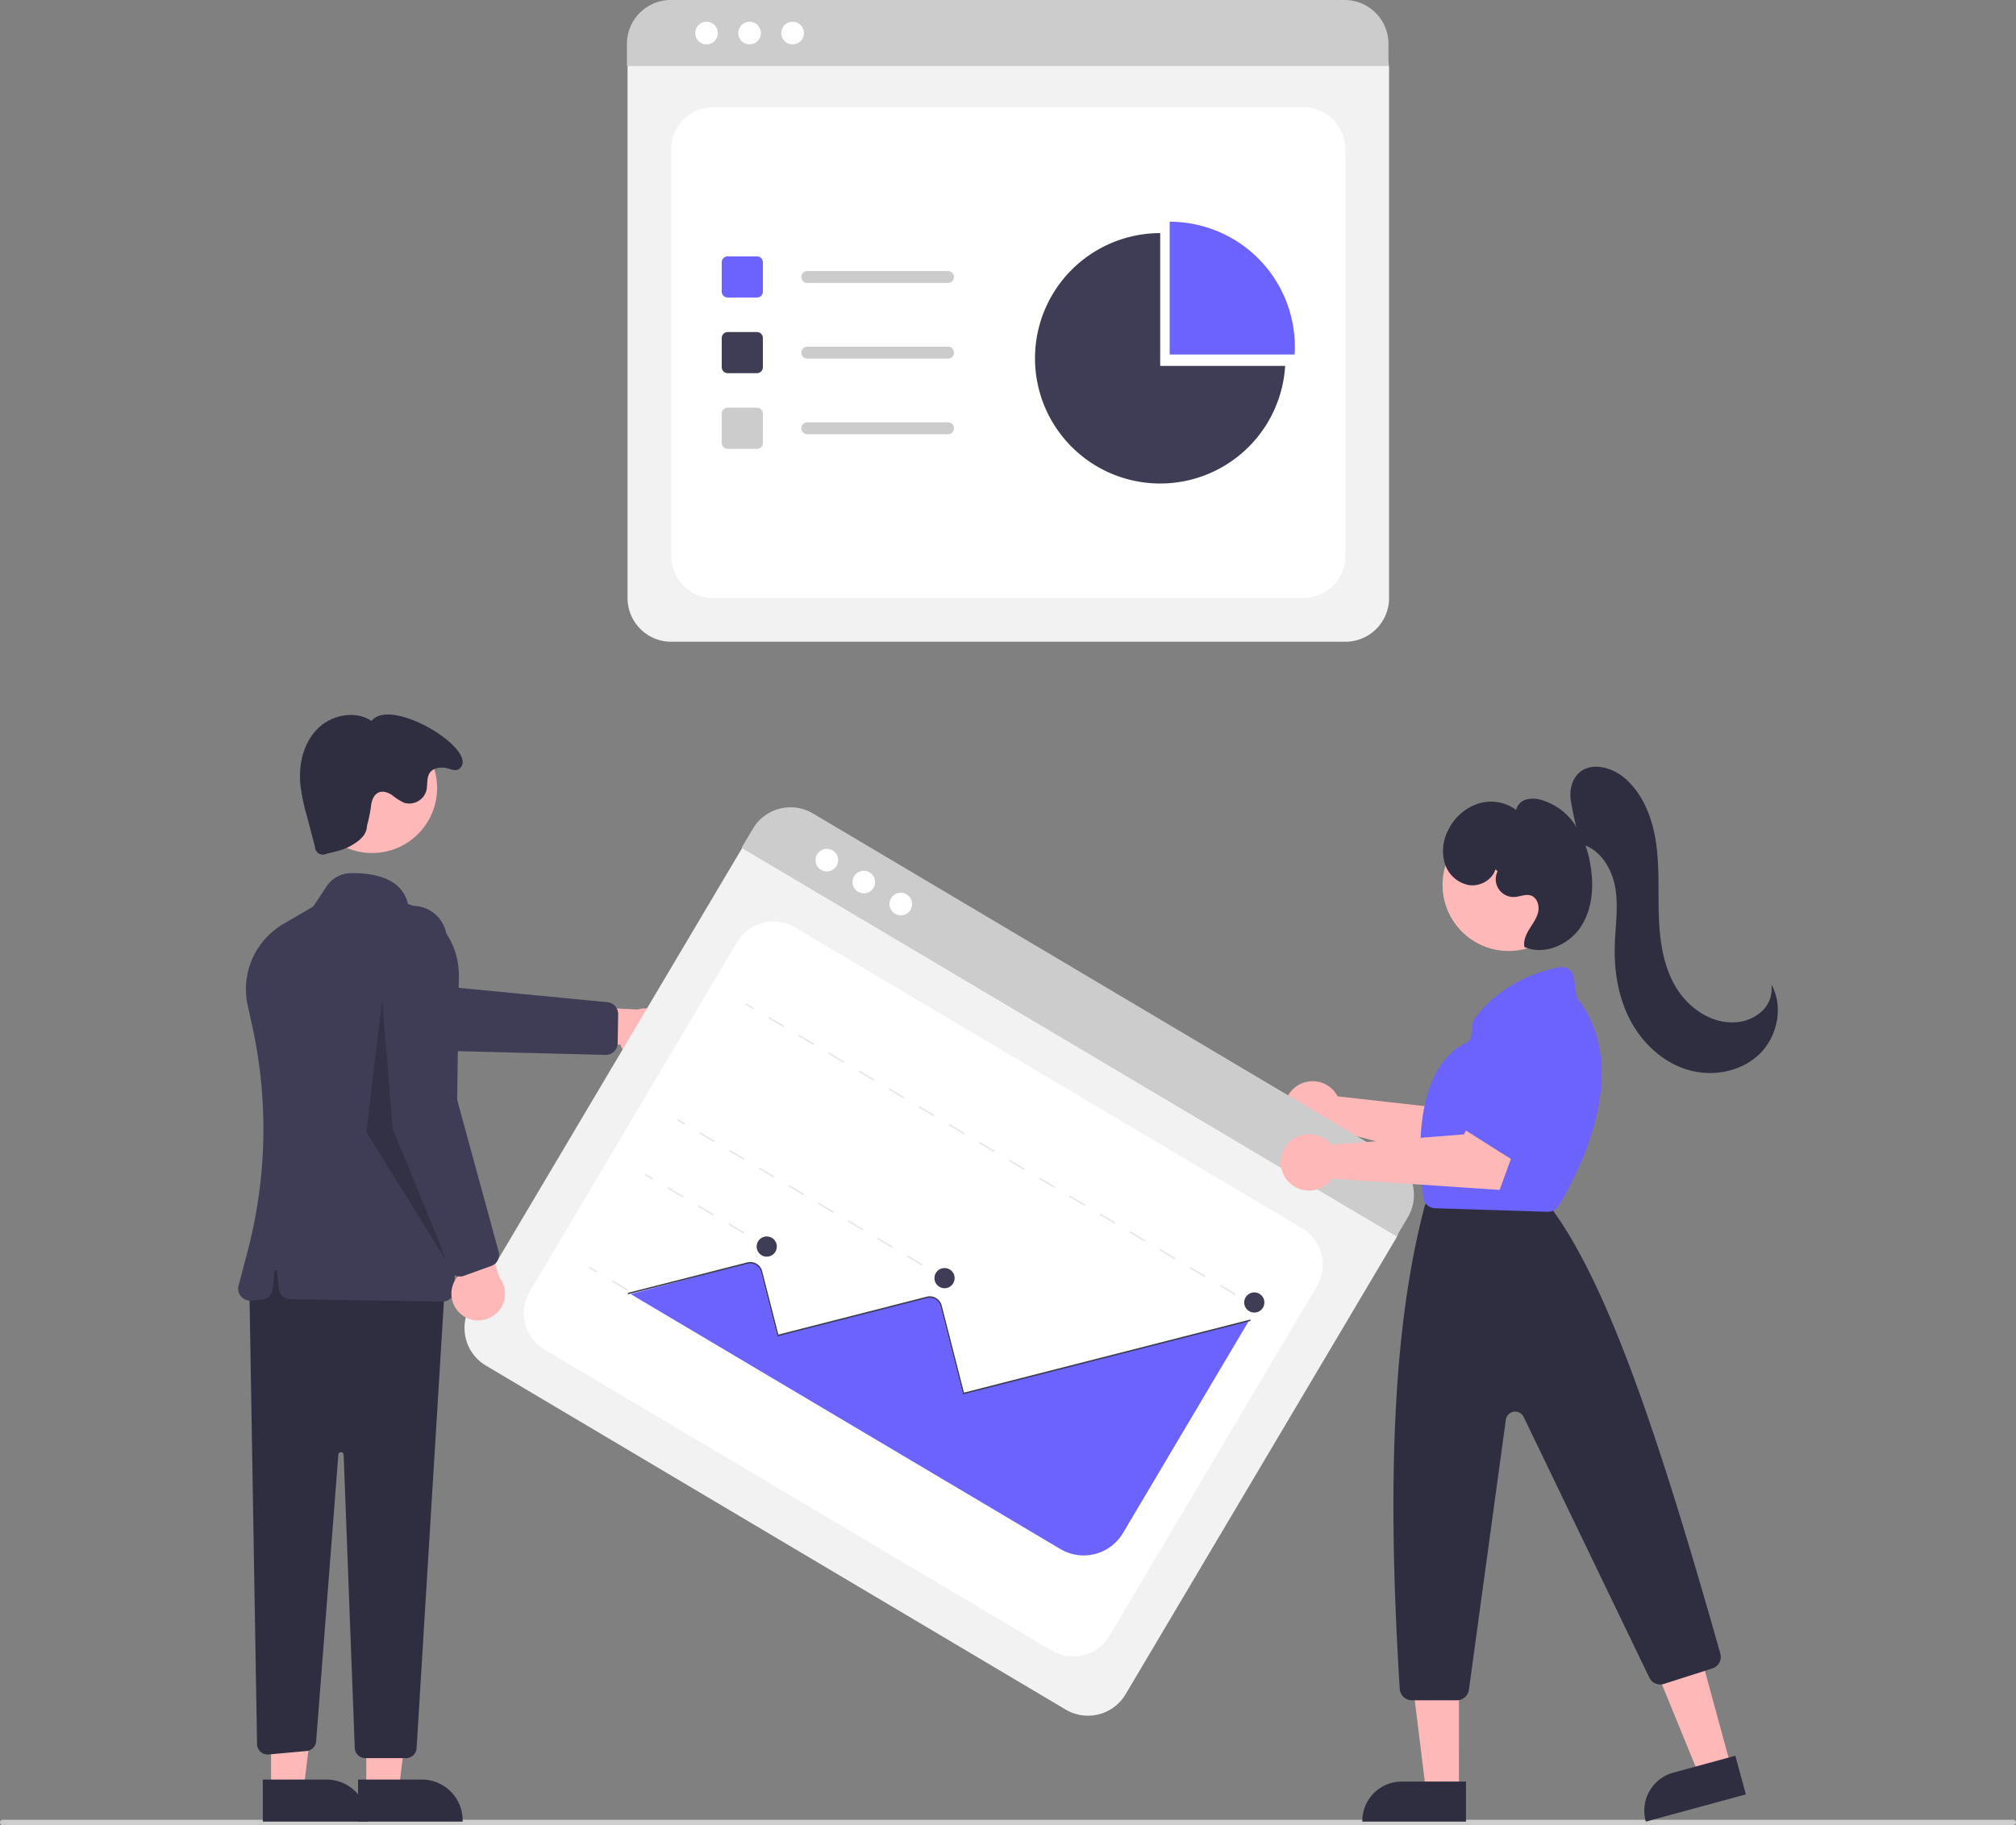 <svg data-name="Layer 1" xmlns="http://www.w3.org/2000/svg" width="762" height="689.787"><rect width="100%" height="100%" fill="#808080" stroke="none"/><path d="M508.535 242.548H253.697a16.519 16.519 0 01-16.5-16.5V25.894a12.102 12.102 0 0112.087-12.088h263.454a12.311 12.311 0 0112.297 12.297v199.945a16.519 16.519 0 01-16.5 16.5z" fill="#f2f2f2"/><path d="M269.697 226.048h222.838a16 16 0 0016-16V56.5a16 16 0 00-16-16H269.697a16 16 0 00-16 16v153.548a16 16 0 0016 16z" fill="#fff"/><path d="M524.805 24.95h-287.84v-8.4A16.574 16.574 0 01253.525 0h254.72a16.574 16.574 0 0116.56 16.55z" fill="#ccc"/><circle cx="267.06" cy="12.5" r="4.283" fill="#fff"/><circle cx="283.319" cy="12.5" r="4.283" fill="#fff"/><circle cx="299.578" cy="12.5" r="4.283" fill="#fff"/><path d="M286.095 112.456h-11.036a2.26 2.26 0 01-2.258-2.257V99.163a2.26 2.26 0 012.258-2.258h11.036a2.26 2.26 0 012.257 2.258v11.036a2.26 2.26 0 01-2.257 2.257z" fill="#6c63ff"/><path d="M286.095 141.05h-11.036a2.26 2.26 0 01-2.258-2.258v-11.036a2.26 2.26 0 012.258-2.257h11.036a2.26 2.26 0 012.257 2.257v11.036a2.26 2.26 0 01-2.257 2.257z" fill="#3f3d56"/><path d="M286.095 169.643h-11.036a2.26 2.26 0 01-2.258-2.258V156.35a2.26 2.26 0 012.258-2.257h11.036a2.26 2.26 0 012.257 2.257v11.036a2.26 2.26 0 01-2.257 2.258zM358.33 106.938h-53.173a2.257 2.257 0 010-4.515h53.174a2.257 2.257 0 110 4.515zM358.33 135.531h-53.173a2.257 2.257 0 010-4.514h53.174a2.257 2.257 0 110 4.514zM358.33 164.125h-53.173a2.257 2.257 0 010-4.515h53.174a2.257 2.257 0 110 4.515z" fill="#ccc"/><path d="M489.341 133.99c.057-.948.09-1.904.09-2.867a47.318 47.318 0 00-47.319-47.318v50.186z" fill="#6c63ff"/><path d="M438.528 138.292V88.107a47.318 47.318 0 1047.228 50.185z" fill="#3f3d56"/><path d="M761 689.787H1a1 1 0 010-2h760a1 1 0 010 2z" fill="#ccc"/><path d="M504.69 412.926a10.703 10.703 0 01.89 1.431l50.113 5.635 7.288-9.847 16.3 9.057-14.348 23.92-61.396-16.114a10.673 10.673 0 111.153-14.082zM248.987 399.988a10.056 10.056 0 01-14.525-5.176l-35.727.745 9.898-15.712 32.41 1.702a10.11 10.11 0 017.944 18.44z" fill="#ffb8b8"/><path d="M233.285 395.49a4.509 4.509 0 01-4.428 3.213l-65.387-1.66-59.207-17.53a12.819 12.819 0 117.633-24.473l53.49 17.539 64.201 6.195a4.524 4.524 0 014.068 4.556l-.186 10.95a4.523 4.523 0 01-.184 1.21z" fill="#3f3d56"/><path fill="#ffb8b8" d="M138.461 676.601l12.259-.001 5.833-47.288-18.094.001.002 47.288z"/><path d="M135.333 672.598l24.144-.001h.001a15.386 15.386 0 0115.387 15.386v.5l-39.53.002z" fill="#2f2e41"/><path fill="#ffb8b8" d="M102.461 676.601l12.259-.001 5.833-47.288-18.094.001.002 47.288z"/><path d="M99.333 672.598l24.144-.001h.001a15.386 15.386 0 0115.387 15.386v.5l-39.53.002zM94.233 485.493l2.927 173.694a4 4 0 004.362 3.916l14.346-1.304a4 4 0 003.626-3.675l8.399-108.345a1 1 0 011.996.04l4.198 110.825a4 4 0 003.997 3.849h15.386a4 4 0 003.993-3.756l10.77-176.244-64-16z" fill="#2f2e41"/><circle cx="140.654" cy="297.835" r="24.561" fill="#ffb8b8"/><path d="M167.292 491.932h-.072l-57.43-.885a4.5 4.5 0 01-4.41-4.051l-.65-6.503a.5.5 0 00-.995 0l-.671 6.717a4.494 4.494 0 01-4.133 4.038l-4.058.312a4.5 4.5 0 01-4.698-5.628l3.494-13.324a181.54 181.54 0 001.698-84.66l-1.737-7.9a28.528 28.528 0 0113.47-30.816l11.28-6.612 5.119-7.677a11.085 11.085 0 018.977-4.923c7.14-.156 19.387 1.152 21.688 11.591a28.5 28.5 0 0119.282 27.441l-1.657 118.443a4.501 4.501 0 01-4.497 4.437z" fill="#3f3d56"/><path d="M138.733 311.993c-.1 3.472-2.511 5.48-5.47 7.3s-6.42 2.606-9.808 3.367a2.999 2.999 0 01-4.406-2.625l-3.108-11.823a74.84 74.84 0 01-2.393-11.537c-.749-7.51 1.03-15.587 6.272-21.016s14.331-7.358 20.612-3.175c7.453-9.52 41.523 11.513 33.119 18.133-1.495 1.177-3.78-.313-5.679-.457s-4.024.19-5.23 1.662c-1.575 1.924-.889 4.79-1.538 7.19a6.714 6.714 0 01-8.483 4.35 23.089 23.089 0 01-4.4-2.83c-1.456-.969-3.295-1.685-4.934-1.074-2.16.806-2.927 3.45-3.122 5.748a53.235 53.235 0 01-1.432 6.787z" fill="#2f2e41"/><path opacity=".2" d="M144.469 377.819l4 49 21 51-31-50 6-50z"/><path d="M402.82 646.146L183.648 516.12a16.519 16.519 0 01-5.772-22.61l102.125-172.14a12.102 12.102 0 0116.564-4.228l226.58 134.422a12.311 12.311 0 014.3 16.85L425.43 640.375a16.519 16.519 0 01-22.61 5.772z" fill="#f2f2f2"/><path d="M205.828 510.093l191.65 113.7a16 16 0 0021.924-5.598l78.345-132.057a16 16 0 00-5.597-21.924l-191.65-113.7a16 16 0 00-21.924 5.598l-78.345 132.056a16 16 0 005.597 21.925z" fill="#fff"/><path d="M527.837 467.306L280.284 320.441l4.286-7.225a16.574 16.574 0 0122.687-5.784l219.069 129.966a16.574 16.574 0 015.798 22.683z" fill="#ccc"/><circle cx="312.52" cy="325.089" r="4.283" fill="#fff"/><circle cx="326.503" cy="333.384" r="4.283" fill="#fff"/><circle cx="340.486" cy="341.68" r="4.283" fill="#fff"/><path fill="#e6e6e6" d="M472.478 492.846l.278-.47 2.818 1.672-.279.47zM466.786 489.469l-5.692-3.377.278-.47 5.693 3.377zm-11.384-6.754l-5.693-3.377.279-.47 5.692 3.377zm-11.385-6.754l-5.692-3.377.279-.47 5.692 3.377zm-11.384-6.754l-5.692-3.377.278-.47 5.692 3.377zm-11.385-6.754l-5.692-3.377.279-.47 5.692 3.377zm-11.384-6.754l-5.692-3.377.278-.47 5.692 3.377zm-11.385-6.754l-5.692-3.377.279-.47 5.692 3.377zm-11.384-6.754l-5.692-3.377.278-.47 5.693 3.377zm-11.384-6.754l-5.693-3.377.279-.47 5.692 3.377zm-11.385-6.754l-5.692-3.377.279-.47 5.692 3.377zm-11.384-6.754l-5.692-3.377.278-.47 5.692 3.377zm-11.385-6.754l-5.692-3.377.279-.47 5.692 3.377zm-11.384-6.754l-5.692-3.377.278-.47 5.692 3.377zm-11.385-6.754l-5.692-3.377.279-.47 5.692 3.377zm-11.384-6.754l-5.692-3.377.278-.47 5.693 3.377zm-11.384-6.754l-5.693-3.377.279-.47 5.692 3.377zM281.818 379.733l.279-.47 2.817 1.672-.278.47zM354.056 481.634l.278-.47 2.818 1.672-.279.47zM348.448 478.308l-5.608-3.327.279-.47 5.607 3.327zm-11.216-6.654l-5.607-3.327.278-.47 5.608 3.328zM326.017 465l-5.608-3.326.279-.47 5.608 3.327zm-11.215-6.653l-5.608-3.327.279-.47 5.607 3.327zm-11.216-6.654l-5.607-3.327.278-.47 5.608 3.327zm-11.215-6.654l-5.608-3.327.279-.47 5.608 3.328zm-11.215-6.653l-5.608-3.327.279-.47 5.607 3.327zm-11.216-6.654l-5.607-3.327.278-.47 5.608 3.327zM255.908 423.406l.278-.47 2.818 1.672-.279.47zM286.853 469.7l.278-.469 2.818 1.672-.279.47zM281.083 466.278l-5.769-3.423.279-.47 5.769 3.423zm-11.539-6.846l-5.769-3.422.279-.47 5.769 3.423zm-11.538-6.845l-5.77-3.423.279-.47 5.77 3.423zM243.65 444.07l.278-.47 2.817 1.672-.278.47zM265.933 504.963l.279-.47 2.817 1.672-.278.47zM260.164 501.54l-5.77-3.423.28-.47 5.769 3.423zm-11.54-6.846l-5.769-3.423.28-.47 5.769 3.423zm-11.538-6.846l-5.77-3.423.28-.47 5.769 3.424zM222.73 479.33l.278-.47 2.818 1.672-.279.47z"/><path d="M238.402 489.116l162.41 96.352a17.265 17.265 0 0023.631-6.032l47.453-79.987-.326-.181-107.665 27.481-8.529-33.393a4.124 4.124 0 00-2.387-2.787 4.394 4.394 0 00-2.818-.158l-56.422 14.399-6.236-24.415a4.14 4.14 0 00-5.037-2.988c-.38.101-37.095 9.83-44.074 11.709z" fill="#6c63ff"/><path d="M237.43 489.174l-.134-.529 45.15-11.526a4.646 4.646 0 015.644 3.35l6.11 23.934 56.108-14.323a4.646 4.646 0 015.645 3.349l8.403 32.914 108.226-27.629.135.53-108.755 27.763-8.538-33.443a4.095 4.095 0 00-4.98-2.955l-56.638 14.458-6.245-24.464a4.1 4.1 0 00-4.98-2.955z" fill="#3f3d56"/><circle cx="289.81" cy="471.138" r="3.822" fill="#3f3d56"/><circle cx="357.012" cy="483.072" r="3.822" fill="#3f3d56"/><circle cx="474.092" cy="492.276" r="3.822" fill="#3f3d56"/><path d="M174.38 496.811a10.056 10.056 0 01-.318-15.416l-13.379-33.136 18.203 3.676 9.913 30.903a10.11 10.11 0 01-14.42 13.973z" fill="#ffb8b8"/><path d="M174.158 482.454a4.51 4.51 0 01-4.576-3l-21.658-61.717-4.628-61.574a12.819 12.819 0 1125.588-1.551l2.591 56.232 16.997 62.22a4.524 4.524 0 01-2.815 5.42l-10.303 3.713a4.522 4.522 0 01-1.196.257z" fill="#3f3d56"/><path d="M575.719 427.768a4.59 4.59 0 01-1.116-.696l-20.141-16.967a4.575 4.575 0 01-.294-6.728l18.276-18.353a4.552 4.552 0 015.93-.472l13.822 10.037a4.578 4.578 0 011.448 5.658l-11.957 25.281a4.58 4.58 0 01-5.968 2.24z" fill="#6c63ff"/><path fill="#ffb8b8" d="M654.276 667.73l-12.029 3.273-18.349-44.841 17.754-4.83 12.624 46.398z"/><path d="M632.478 669.97l23.44-6.378 3.975 14.606-37.806 10.287-.066-.242a14.887 14.887 0 0110.457-18.273z" fill="#2f2e41"/><path fill="#ffb8b8" d="M551.441 676.909l-12.466-.001-5.931-48.085 18.4.001-.003 48.085z"/><path d="M529.82 673.346h24.293v15.138h-39.18v-.251a14.887 14.887 0 0114.886-14.887z" fill="#2f2e41"/><circle cx="570.221" cy="334.453" r="24.975" fill="#ffb8b8"/><path d="M550.678 642.624h-17.036a4.59 4.59 0 01-4.571-4.293c-5.077-80.7-2.107-138.587 9.344-182.173a4.757 4.757 0 01.186-.561l.912-2.281a4.554 4.554 0 014.249-2.877h35.033a4.568 4.568 0 013.474 1.598l4.758 5.552c.093.108.18.218.264.334 21.456 29.922 40.685 88.42 62.955 167.047a4.56 4.56 0 01-3.008 5.61l-18.308 5.859a4.6 4.6 0 01-5.517-2.371l-47.51-98.541a3.56 3.56 0 00-6.732 1.064l-13.96 102.077a4.593 4.593 0 01-4.533 3.956z" fill="#2f2e41"/><path d="M585.107 457.995l-.144-.002-42.554-1.344a4.561 4.561 0 01-4.401-4.02c-5.395-43.666 9.4-55.363 16.01-58.365a3.518 3.518 0 002.047-2.79l.572-4.576a4.56 4.56 0 01.904-2.223c10.365-13.428 24.52-17.727 32.034-19.095a4.569 4.569 0 015.34 3.915l.856 6.572a3.62 3.62 0 00.726 1.72c21.617 28.26-2.466 69.987-7.513 78.064a4.584 4.584 0 01-3.877 2.144z" fill="#6c63ff"/><path d="M597.7 318.92a103.572 103.572 0 01-4.093-17.252c-.273-3.41.6-7.08 3.084-9.432 4.648-4.404 12.544-2.306 17.404 1.86 7.024 6.023 10.528 15.279 11.852 24.436s.741 18.47 1.06 27.717 1.64 18.755 6.355 26.717 13.463 14.073 22.69 13.395a15.969 15.969 0 009.997-4.236 11.591 11.591 0 003.481-10.065c4.717 8.445 2.326 19.891-4.709 26.53s-17.856 8.516-27.104 5.682-16.86-9.943-21.407-18.48-6.213-18.401-5.971-28.072c.185-7.425 1.447-14.912.192-22.233s-5.837-14.756-13.062-16.48z" fill="#2f2e41"/><path d="M565.253 328.546c-1.232 4.115-5.944 6.653-10.183 5.957a11.94 11.94 0 01-9.012-8.285 17.056 17.056 0 011.333-12.504 19.47 19.47 0 0111.14-9.923 15.987 15.987 0 0114.537 2.323 5.346 5.346 0 013.736-3.907 10.216 10.216 0 015.606.083 23.1 23.1 0 0112.857 9.353 37.59 37.59 0 015.827 15.02c1.435 8.053.906 16.851-3.616 23.666s-13.774 10.838-21.28 7.59c-.468-2.393.64-4.802 1.923-6.876s2.803-4.092 3.296-6.48-.452-5.308-2.761-6.09c-1.97-.665-4.071.414-6.147.544a6.735 6.735 0 01-6.461-9.705z" fill="#2f2e41"/><path d="M501.956 431.433a10.703 10.703 0 011.143 1.238l50.277-3.913 5.302-11.044 17.714 5.822-9.581 26.195-63.333-4.25a10.673 10.673 0 11-1.522-14.048z" fill="#ffb8b8"/><path d="M576.12 440.984a4.59 4.59 0 01-1.201-.538l-22.266-14.063a4.575 4.575 0 01-1.208-6.626l15.605-20.672a4.552 4.552 0 015.81-1.276l15.061 8.06a4.578 4.578 0 012.206 5.408l-8.4 26.675a4.58 4.58 0 01-5.608 3.032z" fill="#6c63ff"/></svg>